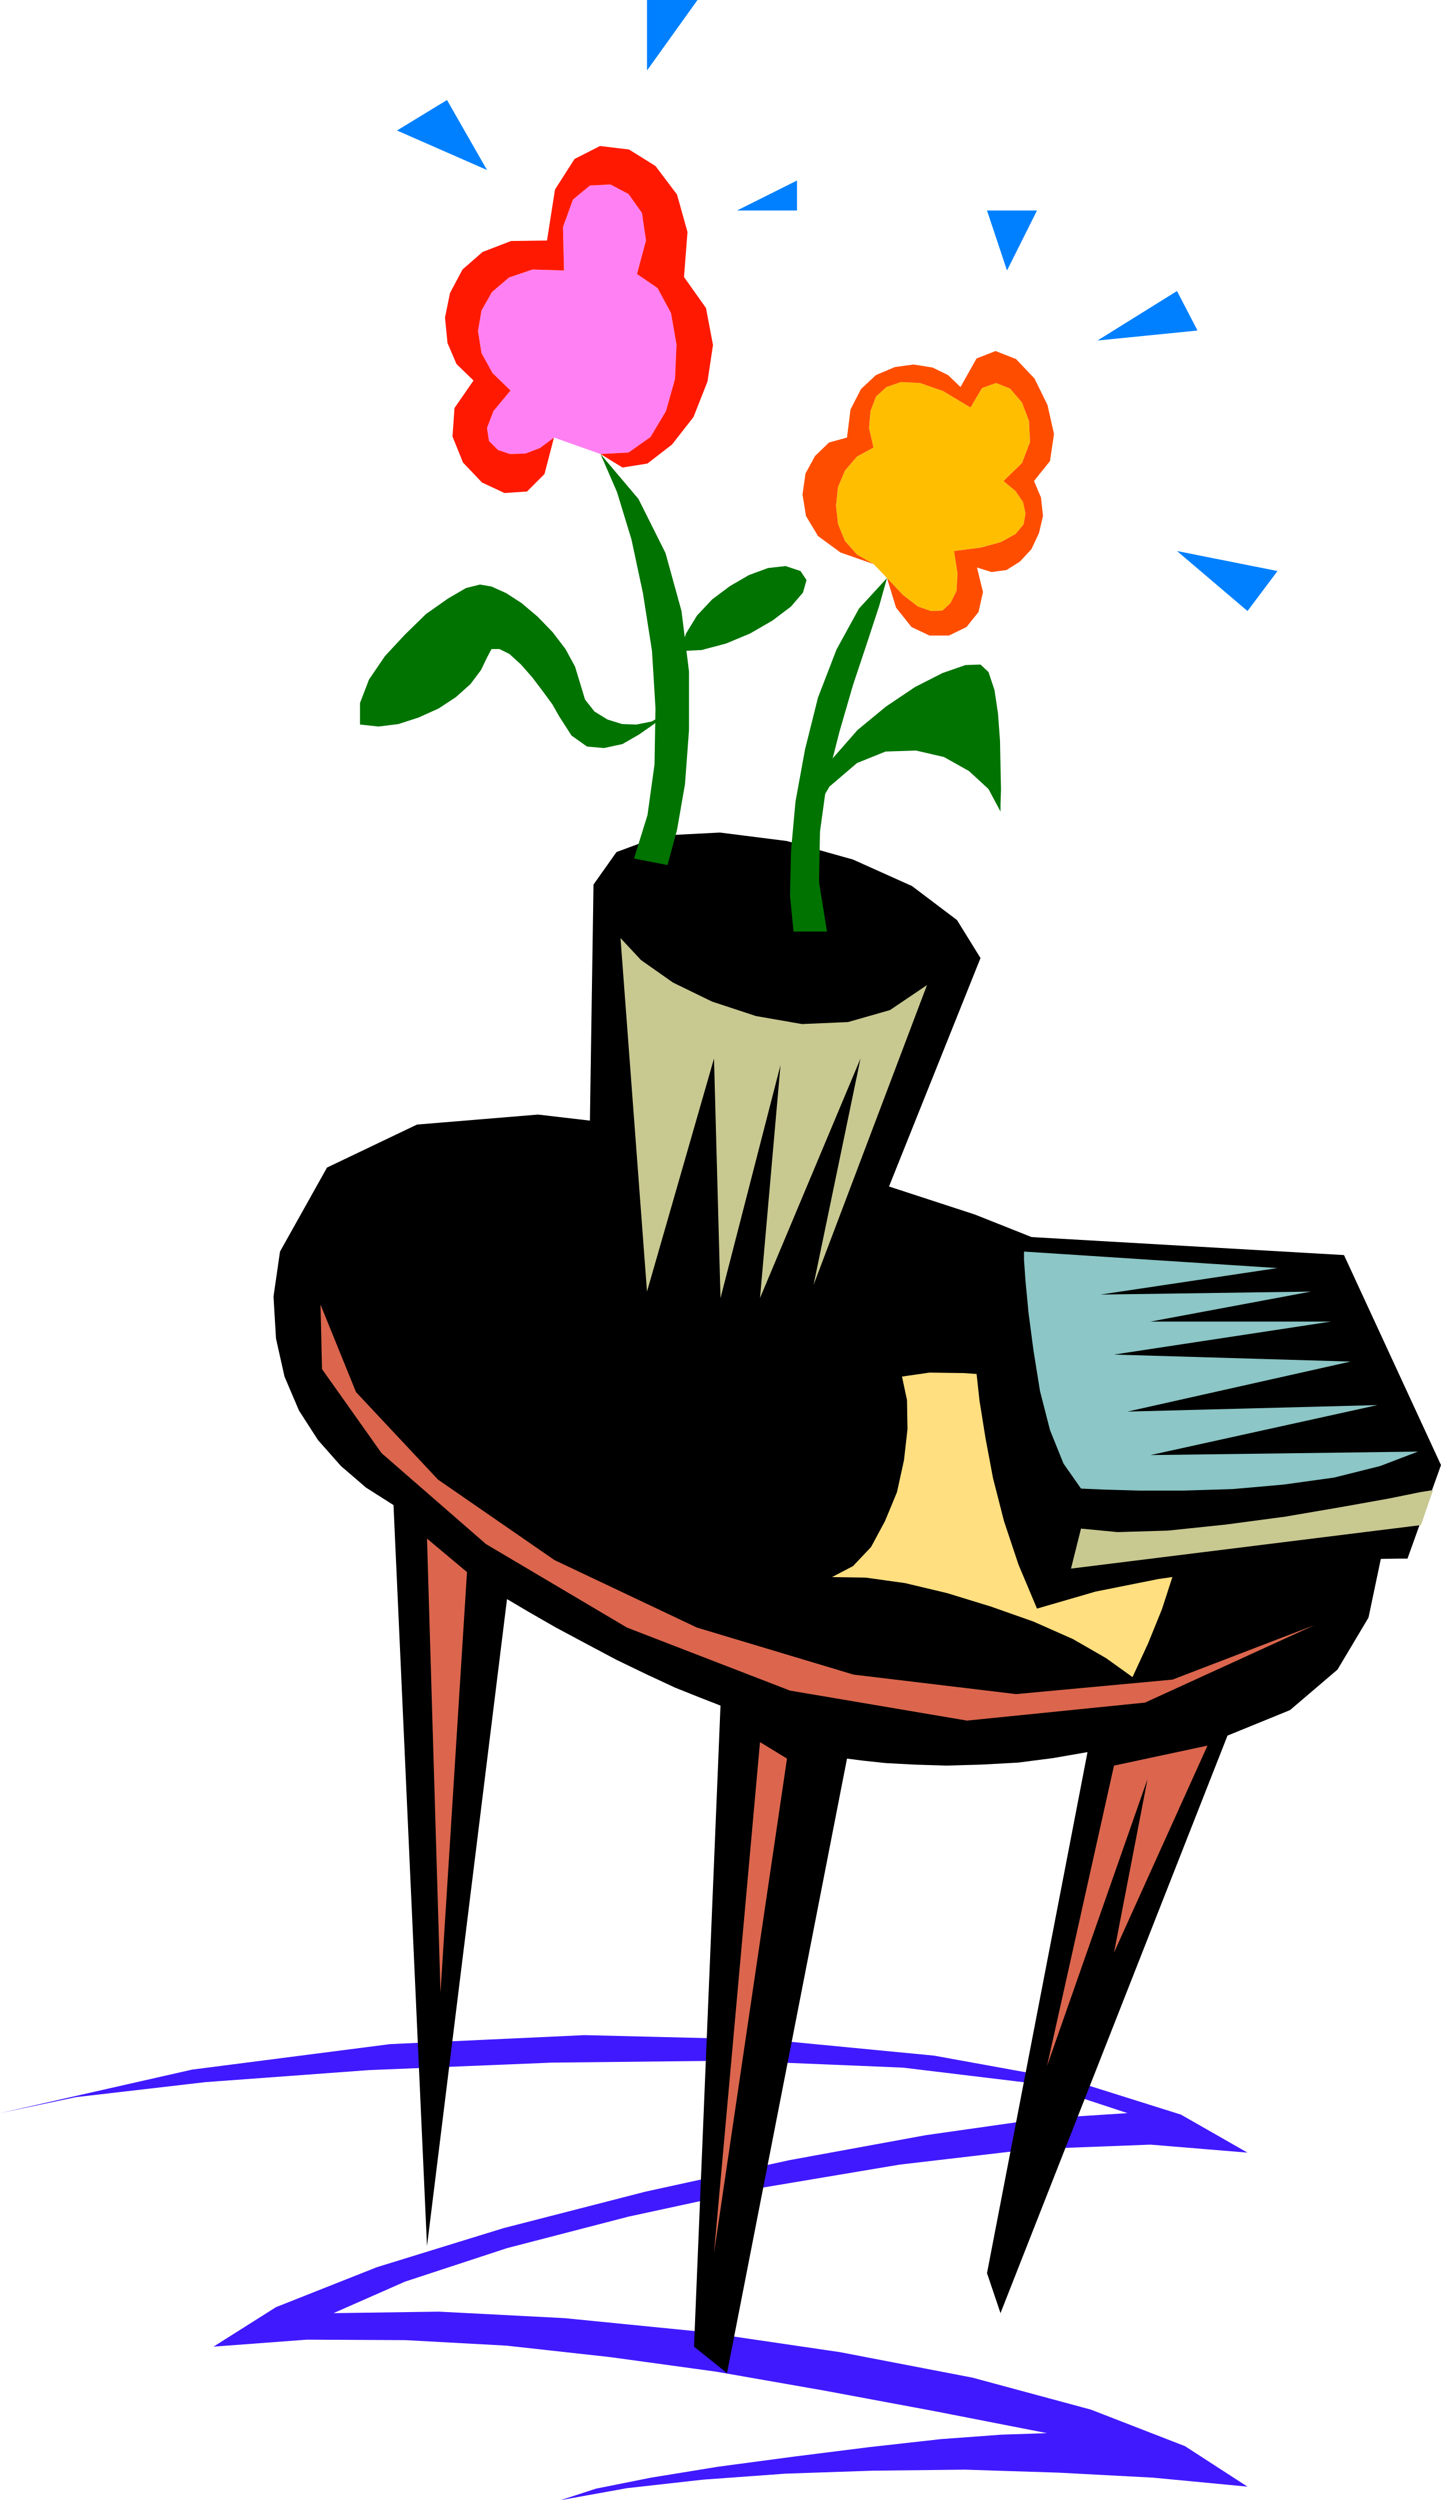 <svg height="480" viewBox="0 0 207.504 360" width="276.672" xmlns="http://www.w3.org/2000/svg"><path style="fill:#4019ff" d="m193.886 545.217 27.648-6.264 28.512-3.672 28.008-1.296 26.424.648 23.904 2.304 20.232 3.672 15.336 4.824 9.576 5.472-13.968-1.152-17.064.648-19.08 2.232-19.728 3.312-19.296 4.176-17.496 4.536-14.688 4.824-10.296 4.536 15.192-.216 18.072.936 19.584 1.944 20.088 2.952 19.08 3.672 17.064 4.608 13.536 5.256 9 5.832-13.608-1.296-13.608-.72-13.464-.432-13.176.144-12.672.432-11.88.864-10.944 1.224-9.576 1.728 5.112-1.656 7.92-1.584 9.72-1.584 10.8-1.44 10.872-1.368 10.296-1.152 8.784-.648 6.552-.216-16.2-3.168-15.84-2.952-15.624-2.736-15.192-2.088-14.976-1.656-14.544-.792-14.184-.072-13.464 1.008 9-5.688 14.544-5.76 18.216-5.616 20.448-5.256 20.736-4.536 19.656-3.6 16.704-2.376 12.312-.792-12.672-4.176-19.656-2.376-24.264-1.008-26.352.288-26.352 1.08-23.472 1.728-18.648 2.16z" transform="translate(-193.886 -240.945)"/><path style="fill:#000" d="m337.958 574.017 32.688-83.16 9-3.672 6.84-5.832 4.464-7.488 1.8-8.568-1.152-9.216-4.248-9.144-7.632-8.64-11.016-7.488-15.408-7.416-19.008-7.56-21.168-6.912-21.384-5.112-20.376-2.376-17.424 1.44-12.96 6.192-6.768 12.096-.936 6.48.36 6.048 1.224 5.472 2.088 4.896 2.736 4.248 3.312 3.744 3.6 3.096 3.96 2.52 4.824 106.704 11.52-93.168 3.168 1.872 3.888 2.232 4.176 2.232 4.464 2.376 4.32 2.088 4.176 1.944 3.6 1.44 2.952 1.152-3.816 92.304 4.752 3.816 17.28-88.488 2.232.288 3.384.36 4.032.216 4.68.144 5.04-.144 5.256-.288 5.04-.648 4.968-.864-14.472 75.024z" transform="translate(-193.886 -240.945)"/><path style="fill:#db664d" d="m303.326 491.793 3.888 2.376-10.512 71.208zm64.44.504-13.464 2.88-9.648 43.272 14.472-41.328-4.824 24.984zm-112.392-29.808 5.76 4.824-3.816 60.552zm-15.336-33.696 5.112 12.6 11.808 12.6 16.776 11.592 20.52 9.72 22.536 6.768 23.4 2.808 22.536-2.088 20.448-7.848-24.408 11.16-25.632 2.592-25.488-4.32-23.472-9.072-20.304-12.024-15.048-13.104-8.568-12.096z" transform="translate(-193.886 -240.945)"/><path style="fill:#000" d="m279.35 368.313-.936 61.488 3.528 2.52 4.608 1.944 5.184 1.224 5.544.648 5.256-.144 4.896-.72 3.888-1.44 2.592-2.088 21.168-52.848-3.384-5.472-6.48-4.896-8.496-3.816-9.504-2.664-9.648-1.224-8.496.432-6.408 2.376z" transform="translate(-193.886 -240.945)"/><path style="fill:#c8c891" d="m283.238 376.017 2.952 3.168 4.608 3.24 5.616 2.736 6.336 2.088 6.624 1.152 6.624-.288 6.048-1.728 5.328-3.6-16.344 43.2 6.768-32.616-14.472 34.488 2.952-33.552-8.64 33.552-.936-34.488-9.648 33.552z" transform="translate(-193.886 -240.945)"/><path style="fill:#007300" d="m290.006 365.505 1.368-5.04 1.152-6.624.576-7.776v-8.424l-1.08-8.712-2.304-8.352-3.888-7.776-5.472-6.48 2.376 5.472 2.088 6.84 1.656 7.776 1.296 8.28.504 8.28-.144 8.064-1.008 7.272-1.944 6.264z" transform="translate(-193.886 -240.945)"/><path style="fill:#007300" d="m290.942 342.393-1.368 1.44-1.872 1.008-2.16.432-2.088-.072-2.088-.648-1.872-1.152-1.368-1.728-.648-2.16-.792-2.592-1.368-2.52-1.872-2.448-2.16-2.232-2.304-1.944-2.232-1.44-2.088-.936-1.656-.288-2.016.504-2.592 1.512-3.168 2.232-3.024 2.952-2.88 3.096-2.304 3.384-1.296 3.384v3.096l2.664.288 2.88-.36 2.88-.936 2.88-1.296 2.52-1.656 2.088-1.872 1.512-2.016.864-1.8.648-1.224h1.152l1.44.72 1.656 1.512 1.584 1.8 1.584 2.088 1.368 1.872.936 1.656 1.8 2.808 2.232 1.584 2.448.216 2.664-.576 2.376-1.368 2.16-1.512 1.728-1.512zm.936-7.704.792-2.52 1.584-2.592 2.16-2.304 2.592-1.944 2.736-1.584 2.736-1.008 2.52-.288 2.16.72.864 1.296-.504 1.8-1.728 2.016-2.664 2.016-3.24 1.872-3.456 1.44-3.528.936z" transform="translate(-193.886 -240.945)"/><path style="fill:#ff80f2" d="m273.662 303.945-2.016 1.512-2.088.792-2.232.072-1.728-.576-1.296-1.296-.288-1.872.936-2.448 2.448-2.952-2.592-2.52-1.584-2.88-.504-3.168.504-2.952 1.512-2.664 2.448-2.088 3.384-1.152 4.536.144-.144-6.264 1.44-3.96 2.448-2.016 2.952-.144 2.592 1.368 1.944 2.736.576 3.96-1.296 4.824 2.952 2.016 1.944 3.6.792 4.536-.216 4.968-1.296 4.608-2.232 3.744-3.168 2.232-4.032.216z" transform="translate(-193.886 -240.945)"/><path style="fill:#ff1900" d="m280.358 306.32 3.168 1.945 3.6-.576 3.528-2.736 3.096-3.96 2.016-5.112.792-5.256-1.008-5.328-3.168-4.464.504-6.48-1.512-5.4-3.096-4.104-3.816-2.376-4.176-.504-3.672 1.872-2.808 4.392-1.152 7.344-5.184.072-4.104 1.584-2.88 2.52-1.8 3.384-.72 3.528.36 3.672 1.296 3.024 2.448 2.376-2.736 3.96-.288 4.104 1.512 3.744 2.736 2.88 3.24 1.512 3.24-.216 2.52-2.52 1.368-5.256-2.016 1.512-2.088.792-2.232.072-1.728-.576-1.296-1.296-.288-1.872.936-2.448 2.448-2.952-2.592-2.52-1.584-2.88-.504-3.168.504-2.952 1.512-2.664 2.448-2.088 3.384-1.152 4.536.144-.144-6.264 1.44-3.96 2.448-2.016 2.952-.144 2.592 1.368 1.944 2.736.576 3.96-1.296 4.824 2.952 2.016 1.944 3.6.792 4.536-.216 4.968-1.296 4.608-2.232 3.744-3.168 2.232z" transform="translate(-193.886 -240.945)"/><path style="fill:#007300" d="m308.15 375.08-.504-5.183.144-6.408.648-7.128 1.368-7.488 1.872-7.488 2.664-6.912 3.24-5.904 4.032-4.392-1.152 4.104-1.728 5.256-2.016 6.048-1.944 6.696-1.8 7.056-1.008 7.344-.144 7.272 1.152 7.128z" transform="translate(-193.886 -240.945)"/><path style="fill:#007300" d="m310.094 359.673 1.08-5.04 2.592-4.464 3.6-4.104 4.104-3.384 4.176-2.808 3.96-2.016 3.312-1.152 2.16-.072 1.152 1.08.864 2.592.504 3.384.288 3.888.072 3.672.072 3.312-.072 2.304v.936l-1.728-3.24-2.808-2.592-3.6-2.016-4.032-.936-4.392.144-4.104 1.656-3.96 3.384z" transform="translate(-193.886 -240.945)"/><path style="fill:#ffbf00" d="m321.614 324.177 2.304 2.448 2.16 1.656 1.872.648 1.656-.072 1.152-1.08.864-1.728.144-2.52-.504-3.24 3.888-.504 2.88-.792 2.088-1.152 1.152-1.368.288-1.584-.36-1.656-1.08-1.584-1.728-1.44 2.664-2.592 1.152-3.024-.144-3.024-1.008-2.664-1.728-2.016-2.016-.792-2.016.72-1.656 2.808-3.96-2.376-3.312-1.152-2.736-.144-2.088.72-1.512 1.368-.792 2.088-.216 2.448.648 2.808-2.376 1.296-1.728 2.016-1.008 2.376-.288 2.664.288 2.664 1.008 2.448 1.728 1.944 2.376 1.368z" transform="translate(-193.886 -240.945)"/><path style="fill:#ff4d00" d="m319.67 322.16-4.752-1.655-3.24-2.376-1.728-2.88-.504-3.096.432-3.024 1.368-2.52 2.016-1.944 2.592-.72.504-4.032 1.512-2.952 2.16-2.016 2.736-1.152 2.664-.36 2.736.432 2.232 1.08 1.8 1.728 2.304-4.104 2.736-1.08 2.952 1.152 2.664 2.808 1.872 3.816.936 4.176-.576 3.888-2.304 2.88 1.008 2.376.288 2.664-.576 2.448-1.08 2.304-1.656 1.8-1.944 1.224-2.16.288-2.088-.648.864 3.528-.648 2.88-1.728 2.16-2.52 1.224h-2.808l-2.592-1.224-2.232-2.808-1.296-4.248 2.304 2.448 2.16 1.656 1.872.648 1.656-.072 1.152-1.08.864-1.728.144-2.52-.504-3.24 3.888-.504 2.88-.792 2.088-1.152 1.152-1.368.288-1.584-.36-1.656-1.08-1.584-1.728-1.44 2.664-2.592 1.152-3.024-.144-3.024-1.008-2.664-1.728-2.016-2.016-.792-2.016.72-1.656 2.808-3.96-2.376-3.312-1.152-2.736-.144-2.088.72-1.512 1.368-.792 2.088-.216 2.448.648 2.808-2.376 1.296-1.728 2.016-1.008 2.376-.288 2.664.288 2.664 1.008 2.448 1.728 1.944z" transform="translate(-193.886 -240.945)"/><path style="fill:#0080ff" d="m363.374 320.289 14.472 2.88-4.32 5.76zm-11.448-30.312 11.448-7.128 2.952 5.688zm-13.032-10.08 4.32-8.64h-7.2zm-38.88-8.64 8.64-4.32v4.32zm-12.96-20.16 7.272-10.152h-7.272zm-23.04 14.328-5.76-10.08-7.2 4.392z" transform="translate(-193.886 -240.945)"/><path style="fill:#ffdf80" d="m323.774 439.16.72 3.385.072 4.176-.504 4.464-1.008 4.608-1.728 4.176-2.016 3.744-2.592 2.736-3.024 1.584 4.824.072 5.688.792 6.048 1.44 6.336 1.944 6.12 2.16 5.688 2.52 4.752 2.736 3.816 2.736 2.232-4.824 2.016-4.968 1.656-5.112 1.296-5.04.504-4.968-.072-4.68-.936-4.248-1.656-3.672-3.384-1.44-4.392-1.296-5.112-1.296-5.472-1.008-5.688-.864-5.328-.36-4.896-.072z" transform="translate(-193.886 -240.945)"/><path style="fill:#000" d="m334.142 431.745 3.312-12.96 49.968 2.88 13.968 30.24-4.824 13.464h-1.44l-3.888.072-5.904.288-7.344.504-8.496.792-8.856 1.296-9 1.8-8.424 2.448-2.664-6.336-2.088-6.264-1.584-6.192-1.08-5.76-.864-5.4-.504-4.608-.288-3.744z" transform="translate(-193.886 -240.945)"/><path style="fill:#8cc6c6" d="M341.342 421.16v1.153l.216 3.096.432 4.536.72 5.472.936 5.832 1.44 5.616 1.944 4.824 2.52 3.6 3.312.144 5.112.144h6.336l7.056-.216 7.344-.648 7.272-1.008 6.624-1.656 5.472-2.088-38.52.504 32.688-7.2-36 .936 32.112-7.2-34.056-1.008 31.248-4.752h-25.992l23.112-4.32-30.312.432 25.488-3.816z" transform="translate(-193.886 -240.945)"/><path style="fill:#c8c891" d="m349.55 461.049-1.44 5.76 50.4-6.264 1.728-5.04-1.8.288-4.608.936-6.84 1.224-7.992 1.368-8.64 1.152-8.28.864-7.272.216z" transform="translate(-193.886 -240.945)"/></svg>
